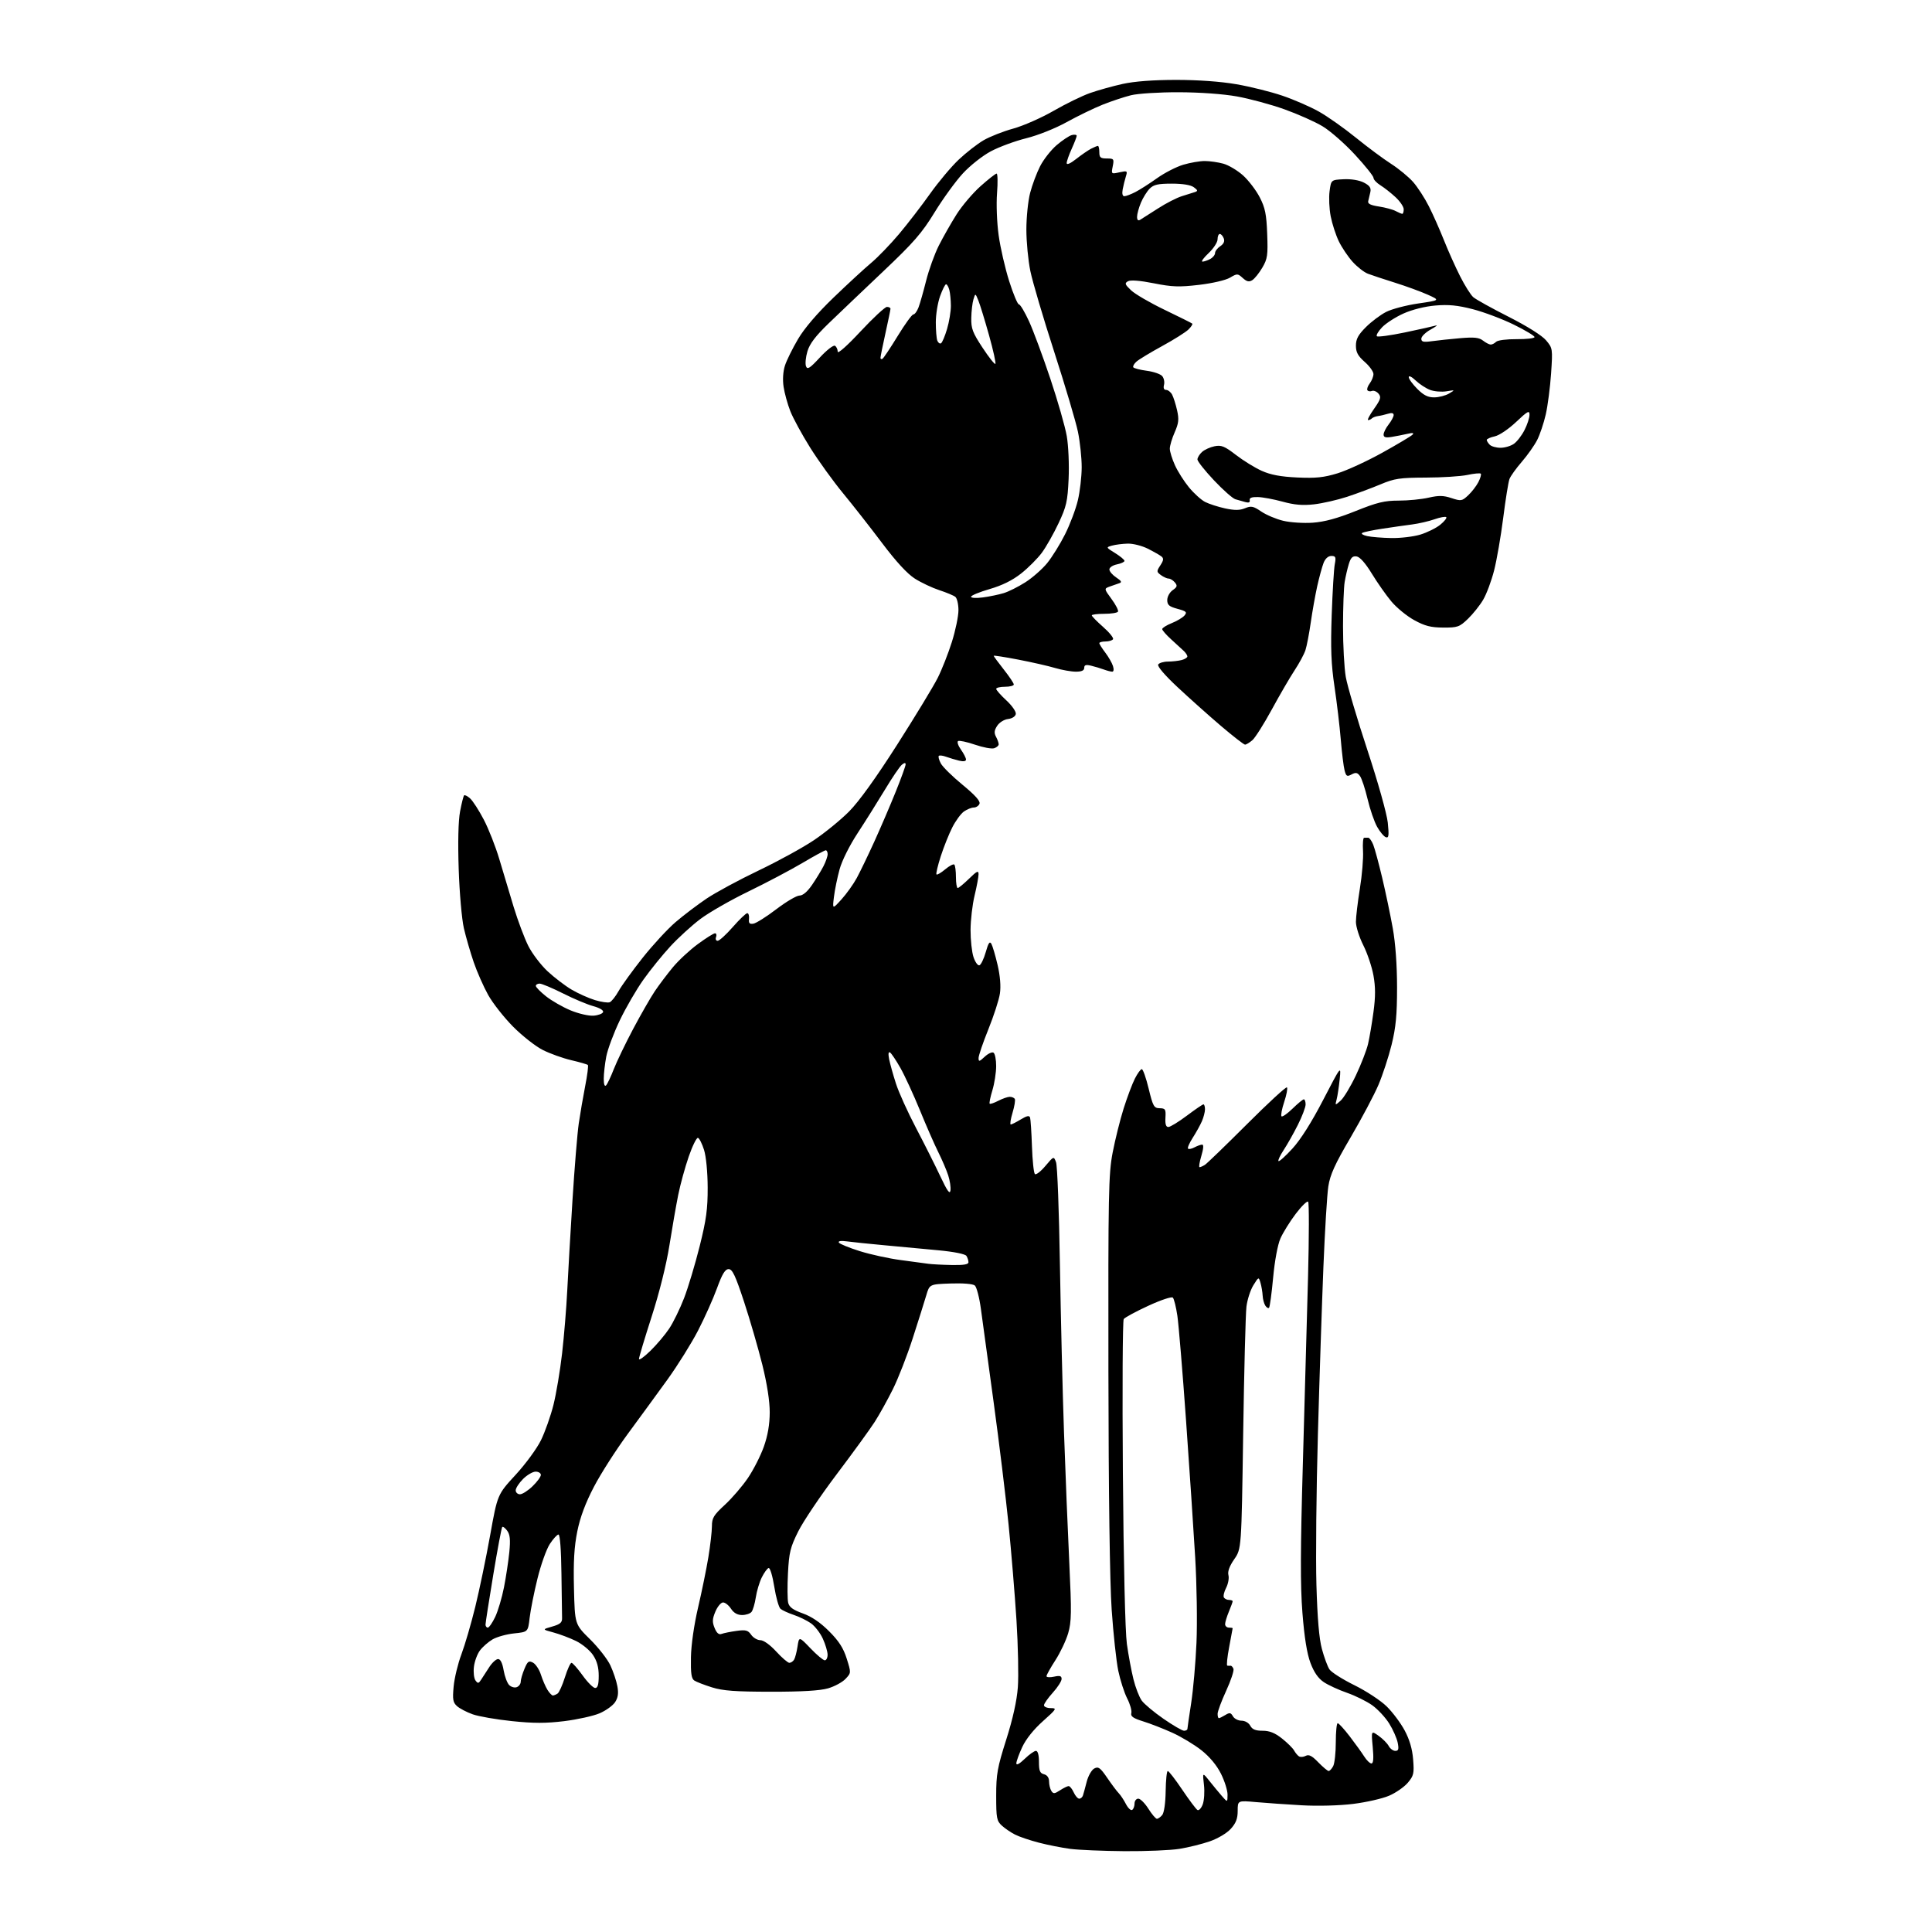 <?xml version="1.0" encoding="UTF-8" standalone="no"?>
<svg 
  version="1.1" 
  xmlns="http://www.w3.org/2000/svg" 
  xmlns:xlink="http://www.w3.org/1999/xlink" 
  xmlns:svg="http://www.w3.org/2000/svg"
  xmlns:rdf="http://www.w3.org/1999/02/22-rdf-syntax-ns#"
  xmlns:cc="http://creativecommons.org/ns#"
  xmlns:dc="http://purl.org/dc/elements/1.1/"
  viewBox="0 0 768 768"
  width="768"
  height="768"
>
<style>svg {background-color: white; }</style>"
<path stroke="none" fill="black" fill-rule="evenodd" d="M447.00,735.87C438.48,735.80 428.79,735.39 425.47,734.96C422.16,734.52 416.55,733.42 413.02,732.50C409.48,731.59 405.22,730.15 403.54,729.30C401.87,728.46 399.49,726.84 398.25,725.71C396.21,723.84 396.00,722.74 396.00,713.87C396.00,705.23 396.47,702.63 400.00,691.51C402.62,683.25 404.21,676.10 404.61,670.71C404.95,666.19 404.70,654.17 404.06,644.00C403.41,633.83 402.00,616.73 400.92,606.00C399.84,595.27 397.18,573.45 395.00,557.50C392.82,541.55 390.54,524.81 389.92,520.29C389.31,515.78 388.22,511.60 387.50,511.00C386.72,510.36 382.81,510.03 377.85,510.21C369.50,510.50 369.50,510.50 368.18,515.00C367.45,517.48 365.04,525.12 362.82,532.00C360.60,538.88 357.05,547.98 354.93,552.23C352.82,556.48 349.57,562.33 347.71,565.23C345.85,568.13 339.06,577.48 332.63,586.00C326.19,594.52 319.31,604.75 317.33,608.72C314.16,615.07 313.66,617.09 313.23,625.38C312.96,630.57 313.00,635.87 313.32,637.16C313.76,638.88 315.30,639.99 319.12,641.35C322.60,642.59 326.06,644.93 329.56,648.43C333.46,652.33 335.25,655.11 336.58,659.32C338.36,664.98 338.36,664.99 336.11,667.38C334.87,668.70 331.75,670.39 329.18,671.14C325.99,672.07 318.75,672.50 306.50,672.49C292.26,672.48 287.35,672.11 283.00,670.75C279.98,669.80 276.82,668.58 276.00,668.04C274.84,667.28 274.54,665.17 274.66,658.78C274.75,653.85 275.90,645.85 277.50,639.00C278.98,632.67 280.82,623.67 281.59,619.00C282.36,614.33 282.99,608.79 283.00,606.71C283.00,603.42 283.69,602.28 288.12,598.21C290.94,595.62 295.06,590.83 297.28,587.57C299.50,584.31 302.36,578.68 303.64,575.07C305.21,570.63 305.96,566.22 305.98,561.47C305.99,556.97 304.93,550.15 303.03,542.47C301.39,535.89 298.13,524.65 295.78,517.50C292.34,507.05 291.14,504.50 289.65,504.50C288.25,504.50 287.11,506.36 285.02,512.09C283.50,516.27 280.11,523.84 277.49,528.91C274.87,533.98 269.42,542.71 265.38,548.32C261.33,553.92 254.21,563.67 249.55,570.00C244.89,576.33 238.84,585.77 236.11,591.00C232.70,597.53 230.63,603.08 229.48,608.76C228.25,614.85 227.90,620.80 228.16,631.36C228.50,645.68 228.50,645.68 234.54,651.63C237.86,654.90 241.51,659.58 242.65,662.04C243.79,664.49 245.04,668.22 245.42,670.33C245.93,673.12 245.68,674.84 244.50,676.65C243.60,678.01 240.83,680.00 238.34,681.07C235.85,682.13 229.53,683.53 224.30,684.18C217.03,685.07 212.13,685.07 203.51,684.17C197.31,683.53 190.30,682.31 187.92,681.47C185.54,680.63 182.74,679.17 181.68,678.22C180.06,676.76 179.85,675.59 180.33,670.41C180.64,667.07 182.03,661.30 183.42,657.61C184.81,653.91 187.30,645.40 188.94,638.69C190.58,631.99 193.24,619.21 194.84,610.30C197.75,594.09 197.75,594.09 204.93,586.30C208.89,582.01 213.44,575.80 215.05,572.50C216.66,569.20 218.89,562.90 220.00,558.50C221.10,554.10 222.65,544.88 223.44,538.00C224.23,531.12 225.15,519.88 225.49,513.00C225.83,506.12 226.76,489.96 227.57,477.07C228.38,464.18 229.50,450.46 230.07,446.57C230.64,442.68 231.79,435.97 232.63,431.67C233.48,427.36 233.95,423.62 233.68,423.35C233.42,423.09 230.45,422.23 227.08,421.44C223.72,420.66 218.61,418.82 215.74,417.37C212.86,415.91 207.56,411.74 203.96,408.11C200.35,404.47 195.90,398.81 194.06,395.52C192.23,392.23 189.64,386.38 188.32,382.52C186.99,378.66 185.23,372.57 184.40,369.00C183.57,365.40 182.65,354.91 182.34,345.50C181.98,334.81 182.18,326.31 182.88,322.59C183.49,319.34 184.22,316.45 184.49,316.18C184.76,315.90 185.85,316.46 186.91,317.42C187.97,318.38 190.41,322.16 192.32,325.83C194.24,329.50 197.01,336.55 198.48,341.50C199.94,346.45 202.51,355.00 204.18,360.50C205.86,366.00 208.48,372.98 210.01,376.02C211.54,379.05 214.98,383.58 217.66,386.09C220.34,388.59 224.66,391.89 227.27,393.42C229.88,394.95 234.05,396.81 236.53,397.56C239.02,398.31 241.64,398.69 242.37,398.41C243.09,398.13 244.69,396.13 245.91,393.95C247.13,391.77 251.43,385.83 255.46,380.74C259.49,375.66 265.38,369.27 268.56,366.55C271.73,363.83 277.29,359.62 280.91,357.18C284.54,354.75 293.82,349.74 301.54,346.05C309.26,342.36 319.16,336.94 323.54,333.99C327.92,331.05 334.22,325.91 337.53,322.57C341.44,318.64 348.19,309.26 356.65,296.00C363.84,284.73 371.08,272.80 372.74,269.50C374.41,266.20 376.94,259.76 378.38,255.20C379.82,250.63 381.00,244.95 381.00,242.57C381.00,240.19 380.44,237.80 379.75,237.25C379.06,236.71 376.20,235.52 373.39,234.60C370.59,233.68 366.23,231.63 363.70,230.03C360.67,228.11 356.23,223.29 350.60,215.81C345.92,209.59 338.93,200.68 335.07,196.00C331.21,191.32 325.37,183.22 322.09,178.00C318.82,172.78 315.25,166.22 314.16,163.44C313.07,160.66 311.87,156.31 311.49,153.77C311.06,150.92 311.27,147.68 312.03,145.32C312.71,143.22 315.05,138.48 317.23,134.79C319.76,130.49 324.83,124.57 331.35,118.29C336.94,112.91 343.67,106.70 346.31,104.50C348.94,102.30 353.94,97.12 357.41,93.00C360.87,88.88 366.42,81.67 369.73,77.00C373.05,72.33 378.17,66.22 381.13,63.43C384.08,60.65 388.52,57.19 391.00,55.75C393.48,54.31 398.77,52.22 402.77,51.12C406.77,50.02 413.99,46.84 418.81,44.06C423.63,41.28 430.16,38.09 433.32,36.98C436.48,35.87 442.32,34.24 446.29,33.36C450.97,32.33 458.40,31.77 467.50,31.76C476.32,31.76 485.20,32.40 491.50,33.49C497.00,34.44 505.22,36.49 509.77,38.04C514.31,39.58 520.84,42.42 524.27,44.35C527.70,46.27 534.33,50.95 539.00,54.74C543.67,58.53 549.98,63.21 553.00,65.14C556.02,67.08 559.97,70.33 561.76,72.37C563.55,74.42 566.36,78.75 568.00,82.01C569.65,85.26 572.34,91.33 573.99,95.48C575.64,99.64 578.52,106.07 580.39,109.77C582.25,113.47 584.62,117.23 585.64,118.12C586.66,119.02 593.00,122.53 599.71,125.93C607.10,129.68 612.97,133.37 614.59,135.29C617.21,138.40 617.24,138.63 616.58,148.48C616.20,153.99 615.25,161.32 614.46,164.77C613.67,168.22 612.13,172.79 611.04,174.93C609.94,177.07 607.20,180.96 604.94,183.57C602.68,186.18 600.47,189.26 600.04,190.41C599.60,191.56 598.48,198.52 597.55,205.89C596.61,213.25 594.98,222.66 593.92,226.80C592.86,230.94 590.91,236.17 589.58,238.41C588.26,240.66 585.53,244.07 583.53,246.00C580.15,249.24 579.43,249.50 573.69,249.47C568.77,249.44 566.41,248.84 562.18,246.52C559.25,244.92 555.14,241.55 553.06,239.05C550.97,236.55 547.48,231.57 545.30,228.00C542.78,223.87 540.59,221.39 539.27,221.19C537.67,220.96 536.96,221.65 536.18,224.19C535.62,226.01 534.88,229.22 534.53,231.32C534.17,233.42 533.88,241.34 533.87,248.92C533.86,256.50 534.36,265.58 534.97,269.10C535.58,272.62 539.44,285.66 543.54,298.09C547.75,310.85 551.28,323.42 551.66,326.97C552.19,332.14 552.06,333.19 550.91,332.81C550.13,332.55 548.57,330.70 547.44,328.69C546.30,326.67 544.59,321.70 543.63,317.62C542.67,313.55 541.31,309.44 540.61,308.48C539.59,307.09 538.94,306.96 537.27,307.85C535.46,308.82 535.12,308.62 534.49,306.23C534.09,304.73 533.42,299.23 532.98,294.00C532.55,288.77 531.43,279.32 530.49,273.00C529.15,263.98 528.91,257.84 529.37,244.50C529.70,235.15 530.25,226.04 530.60,224.25C531.14,221.46 530.94,221.00 529.23,221.00C527.99,221.00 526.83,222.03 526.15,223.75C525.56,225.26 524.42,229.43 523.62,233.00C522.83,236.57 521.67,243.10 521.04,247.50C520.41,251.90 519.46,256.83 518.93,258.46C518.40,260.08 516.46,263.68 514.62,266.46C512.79,269.23 508.72,276.23 505.58,282.00C502.44,287.77 498.95,293.29 497.83,294.25C496.70,295.21 495.39,296.00 494.92,296.00C494.45,296.00 490.12,292.63 485.28,288.51C480.45,284.39 472.72,277.48 468.10,273.16C463.01,268.41 459.97,264.85 460.40,264.15C460.80,263.52 462.55,262.99 464.31,262.99C466.06,262.98 468.51,262.70 469.75,262.37C470.99,262.04 472.00,261.40 472.00,260.95C472.00,260.51 471.39,259.55 470.64,258.82C469.89,258.09 467.64,256.03 465.64,254.23C463.64,252.42 462.00,250.56 462.00,250.08C462.00,249.61 463.71,248.53 465.81,247.69C467.90,246.86 470.18,245.48 470.88,244.64C471.97,243.33 471.57,242.96 468.07,242.02C464.74,241.12 464.00,240.48 464.00,238.52C464.00,237.19 464.96,235.44 466.16,234.60C467.96,233.34 468.11,232.84 467.04,231.54C466.33,230.69 465.22,230.00 464.57,230.00C463.92,230.00 462.53,229.38 461.50,228.62C459.72,227.32 459.71,227.10 461.27,224.71C462.55,222.76 462.65,221.96 461.71,221.21C461.05,220.68 458.61,219.29 456.29,218.12C453.97,216.95 450.37,216.04 448.29,216.10C446.21,216.15 443.39,216.51 442.04,216.89C439.60,217.57 439.61,217.60 443.29,219.87C445.33,221.13 447.00,222.52 447.00,222.96C447.00,223.39 445.65,224.02 444.00,224.35C442.35,224.68 441.00,225.58 441.00,226.36C441.00,227.14 442.23,228.57 443.73,229.56C445.74,230.88 446.07,231.47 444.98,231.82C444.17,232.08 442.45,232.68 441.17,233.15C438.84,234.01 438.84,234.01 441.88,238.16C443.56,240.44 444.70,242.68 444.41,243.15C444.12,243.62 441.66,244.00 438.94,244.00C436.22,244.00 434.00,244.28 434.00,244.62C434.00,244.97 436.03,247.03 438.50,249.21C440.98,251.39 442.75,253.59 442.45,254.09C442.14,254.59 440.78,255.00 439.44,255.00C438.10,255.00 437.00,255.30 437.00,255.66C437.00,256.02 438.06,257.70 439.36,259.41C440.65,261.11 442.03,263.51 442.42,264.75C442.84,266.06 442.72,267.00 442.13,267.00C441.58,267.00 440.09,266.62 438.82,266.15C437.54,265.68 435.26,264.99 433.75,264.63C431.66,264.12 431.00,264.33 431.00,265.48C431.00,266.53 429.98,267.00 427.68,267.00C425.86,267.00 422.14,266.34 419.43,265.54C416.72,264.73 410.11,263.23 404.75,262.20C399.39,261.16 395.00,260.49 395.00,260.69C395.00,260.89 396.80,263.34 399.00,266.12C401.20,268.90 403.00,271.59 403.00,272.09C403.00,272.59 401.43,273.00 399.50,273.00C397.57,273.00 396.00,273.38 396.00,273.84C396.00,274.30 397.83,276.37 400.06,278.43C402.33,280.54 403.97,282.91 403.80,283.84C403.61,284.81 402.33,285.63 400.72,285.82C399.17,286.00 397.28,287.17 396.41,288.50C395.23,290.30 395.11,291.35 395.93,292.87C396.52,293.97 397.00,295.32 397.00,295.87C397.00,296.42 396.18,297.12 395.18,297.44C394.18,297.76 390.76,297.12 387.57,296.02C384.38,294.93 381.36,294.28 380.86,294.58C380.37,294.89 380.87,296.42 381.98,297.97C383.09,299.53 384.00,301.31 384.00,301.92C384.00,302.63 383.00,302.80 381.25,302.37C379.74,302.01 377.43,301.31 376.11,300.83C374.80,300.34 373.48,300.18 373.19,300.47C372.90,300.76 373.26,302.12 374.00,303.49C374.73,304.86 378.62,308.68 382.64,311.98C387.60,316.06 389.76,318.46 389.37,319.49C389.05,320.32 388.03,321.00 387.12,321.00C386.20,321.00 384.44,321.71 383.20,322.57C381.97,323.43 379.88,326.28 378.55,328.91C377.22,331.53 375.15,336.70 373.96,340.40C372.77,344.10 372.00,347.34 372.27,347.60C372.53,347.87 374.09,346.95 375.74,345.57C377.38,344.19 379.01,343.34 379.36,343.69C379.71,344.05 380.00,346.28 380.00,348.67C380.00,351.05 380.32,353.00 380.71,353.00C381.10,353.00 383.12,351.33 385.21,349.30C388.36,346.22 389.00,345.92 388.99,347.55C388.98,348.62 388.27,352.43 387.41,356.00C386.54,359.57 385.83,365.72 385.81,369.65C385.79,373.58 386.32,378.44 386.98,380.45C387.65,382.46 388.70,383.93 389.33,383.72C389.96,383.51 391.09,381.16 391.85,378.49C392.89,374.80 393.43,374.02 394.10,375.21C394.58,376.08 395.69,379.87 396.57,383.63C397.58,387.98 397.91,392.11 397.48,394.95C397.12,397.41 395.06,403.78 392.91,409.11C390.76,414.44 389.00,419.60 389.00,420.57C389.00,422.13 389.29,422.07 391.43,420.07C392.76,418.82 394.34,418.09 394.93,418.45C395.52,418.82 396.00,421.23 395.99,423.81C395.98,426.39 395.31,430.71 394.49,433.41C393.67,436.12 393.18,438.51 393.41,438.74C393.63,438.96 395.18,438.44 396.86,437.57C398.53,436.71 400.57,436.00 401.39,436.00C402.21,436.00 403.11,436.37 403.39,436.83C403.68,437.29 403.27,439.76 402.50,442.33C401.73,444.90 401.41,447.00 401.80,447.00C402.18,446.99 403.98,446.09 405.78,444.99C408.19,443.53 409.17,443.33 409.47,444.25C409.69,444.94 410.03,450.09 410.22,455.70C410.41,461.31 410.93,466.26 411.38,466.70C411.82,467.14 413.69,465.71 415.53,463.52C418.88,459.55 418.88,459.55 419.80,462.02C420.31,463.39 421.00,481.60 421.33,502.50C421.67,523.40 422.40,553.55 422.96,569.50C423.51,585.45 424.46,608.74 425.06,621.25C426.00,640.97 425.94,644.69 424.61,649.25C423.76,652.14 421.48,656.96 419.53,659.97C417.59,662.97 416.00,665.82 416.00,666.30C416.00,666.77 417.35,666.86 419.00,666.50C421.34,665.99 422.00,666.19 422.00,667.42C422.00,668.28 420.43,670.74 418.50,672.87C416.57,675.00 415.00,677.25 415.00,677.87C415.00,678.49 416.21,679.00 417.70,679.00C420.23,679.00 420.03,679.33 414.56,684.21C410.94,687.43 407.82,691.33 406.37,694.46C405.08,697.23 404.02,700.15 404.01,700.95C404.00,701.85 405.24,701.19 407.30,699.20C409.11,697.44 411.14,696.00 411.80,696.00C412.55,696.00 413.00,697.64 413.00,700.38C413.00,703.93 413.38,704.87 415.00,705.29C416.28,705.62 417.01,706.66 417.02,708.16C417.02,709.45 417.44,711.14 417.93,711.92C418.70,713.13 419.21,713.09 421.38,711.67C422.78,710.75 424.32,710.00 424.80,710.00C425.29,710.00 426.19,711.12 426.82,712.50C427.44,713.88 428.43,715.00 429.01,715.00C429.59,715.00 430.25,714.44 430.48,713.75C430.71,713.06 431.39,710.60 431.98,708.27C432.58,705.94 433.93,703.57 434.98,703.01C436.62,702.13 437.36,702.67 440.15,706.74C441.94,709.36 444.00,712.11 444.73,712.84C445.45,713.58 446.73,715.51 447.57,717.13C448.40,718.74 449.52,719.80 450.04,719.47C450.57,719.15 451.00,718.01 451.00,716.94C451.00,715.87 451.67,715.00 452.49,715.00C453.31,715.00 455.11,716.80 456.50,719.00C457.89,721.20 459.41,723.00 459.89,723.00C460.37,723.00 461.32,722.32 462.00,721.50C462.74,720.61 463.30,716.75 463.37,712.00C463.43,707.60 463.81,704.00 464.21,704.00C464.61,704.00 467.20,707.34 469.95,711.43C472.71,715.52 475.43,719.15 475.99,719.49C476.55,719.84 477.49,718.86 478.09,717.31C478.68,715.76 478.91,712.25 478.59,709.50C478.01,704.50 478.01,704.50 480.76,707.95C482.27,709.85 484.50,712.55 485.72,713.95C487.94,716.50 487.94,716.50 487.97,713.45C487.99,711.77 486.82,708.02 485.37,705.12C483.70,701.76 480.88,698.36 477.62,695.78C474.80,693.54 469.57,690.39 466.00,688.78C462.43,687.16 457.20,685.13 454.39,684.26C450.44,683.03 449.37,682.28 449.72,680.96C449.97,680.02 449.23,677.40 448.07,675.15C446.92,672.89 445.33,667.96 444.54,664.20C443.75,660.44 442.57,649.52 441.91,639.93C441.16,629.01 440.67,593.56 440.61,545.00C440.51,474.26 440.66,466.68 442.30,458.15C443.29,453.01 445.25,445.13 446.66,440.65C448.08,436.17 450.09,430.81 451.14,428.75C452.18,426.69 453.42,425.00 453.88,425.00C454.35,425.00 455.58,428.49 456.61,432.75C458.33,439.82 458.72,440.50 461.00,440.54C463.25,440.58 463.48,440.96 463.28,444.29C463.13,446.87 463.48,448.00 464.43,448.00C465.18,448.00 468.50,445.98 471.79,443.50C475.08,441.03 478.05,439.00 478.39,439.00C478.72,439.00 479.00,439.88 479.00,440.95C479.00,442.03 478.45,444.16 477.78,445.70C477.11,447.24 475.47,450.20 474.14,452.27C472.80,454.34 471.96,456.29 472.27,456.60C472.58,456.91 473.74,456.68 474.85,456.08C475.96,455.49 477.33,455.00 477.89,455.00C478.53,455.00 478.40,456.67 477.55,459.50C476.81,461.98 476.49,463.99 476.85,463.98C477.21,463.98 478.16,463.55 478.97,463.04C479.78,462.53 487.31,455.25 495.70,446.87C504.09,438.48 511.24,431.90 511.58,432.25C511.92,432.59 511.44,435.18 510.50,438.00C509.56,440.82 509.08,443.41 509.42,443.75C509.76,444.09 511.73,442.71 513.81,440.69C515.89,438.66 517.90,437.00 518.29,437.00C518.68,437.00 519.00,437.91 519.00,439.03C519.00,440.14 517.60,443.83 515.89,447.21C514.19,450.60 511.64,455.09 510.25,457.20C508.85,459.31 507.94,461.27 508.22,461.55C508.50,461.84 511.01,459.58 513.80,456.53C517.03,453.00 521.45,446.00 525.98,437.24C533.11,423.50 533.11,423.50 532.55,429.00C532.24,432.02 531.70,435.62 531.34,437.00C530.69,439.50 530.69,439.50 532.93,437.52C534.16,436.43 536.88,431.93 538.97,427.52C541.06,423.11 543.24,417.48 543.82,415.00C544.40,412.52 545.37,406.79 545.98,402.26C546.80,396.19 546.80,392.37 545.97,387.76C545.35,384.32 543.53,378.90 541.92,375.72C540.32,372.54 539.00,368.37 539.00,366.46C539.00,364.54 539.71,358.60 540.57,353.24C541.44,347.88 542.00,341.15 541.82,338.27C541.64,335.39 541.84,333.03 542.25,333.02C542.66,333.01 543.40,333.00 543.88,333.00C544.36,333.00 545.26,334.24 545.87,335.75C546.48,337.26 548.09,343.23 549.46,349.00C550.83,354.77 552.71,363.77 553.65,369.00C554.72,374.96 555.35,383.71 555.35,392.50C555.35,403.48 554.88,408.39 553.19,415.27C552.00,420.10 549.64,427.30 547.95,431.27C546.26,435.24 541.29,444.61 536.91,452.10C530.62,462.82 528.75,466.95 528.03,471.60C527.53,474.85 526.66,489.20 526.08,503.50C525.50,517.80 524.51,547.73 523.89,570.00C523.26,592.27 522.99,619.27 523.30,630.00C523.68,643.29 524.37,651.41 525.48,655.50C526.37,658.80 527.71,662.44 528.46,663.58C529.21,664.73 533.67,667.56 538.37,669.88C543.06,672.19 548.84,675.98 551.20,678.30C553.57,680.61 556.79,684.92 558.37,687.87C560.31,691.48 561.41,695.23 561.74,699.40C562.19,704.96 561.98,705.87 559.64,708.65C558.21,710.35 554.86,712.68 552.18,713.83C549.50,714.98 543.08,716.44 537.91,717.08C532.44,717.76 523.89,717.99 517.50,717.63C511.45,717.29 503.24,716.72 499.25,716.36C492.00,715.71 492.00,715.71 492.00,719.84C492.00,722.94 491.32,724.72 489.25,727.00C487.69,728.72 484.09,730.86 480.91,731.96C477.84,733.03 472.44,734.37 468.91,734.94C465.38,735.52 455.52,735.93 447.00,735.87zM528.16,704.00C528.58,704.00 529.40,703.13 529.96,702.07C530.53,701.00 531.00,696.73 531.00,692.57C531.00,688.40 531.34,685.00 531.76,685.00C532.18,685.00 534.34,687.36 536.55,690.25C538.76,693.14 541.36,696.74 542.31,698.25C543.27,699.76 544.55,701.00 545.17,701.00C545.94,701.00 546.10,698.99 545.68,694.46C545.07,687.91 545.07,687.91 548.04,690.03C549.67,691.19 551.47,693.01 552.04,694.07C552.61,695.13 553.79,696.00 554.66,696.00C555.92,696.00 556.12,695.32 555.61,692.75C555.25,690.96 553.73,687.53 552.23,685.13C550.73,682.72 547.70,679.46 545.50,677.88C543.30,676.31 538.80,674.08 535.50,672.93C532.20,671.79 528.03,669.87 526.24,668.68C524.01,667.19 522.34,664.78 520.93,661.04C519.54,657.35 518.51,650.94 517.74,641.20C516.88,630.22 516.92,616.12 517.91,581.66C518.63,556.82 519.55,523.45 519.97,507.50C520.38,491.55 520.40,478.14 520.01,477.70C519.63,477.27 517.40,479.44 515.06,482.53C512.73,485.62 509.99,490.03 508.98,492.33C507.90,494.78 506.71,501.19 506.09,507.90C505.51,514.17 504.78,519.56 504.46,519.87C504.15,520.19 503.47,519.78 502.96,518.97C502.45,518.16 501.98,516.38 501.92,515.00C501.85,513.62 501.47,511.38 501.08,510.00C500.35,507.50 500.35,507.50 498.22,510.93C497.05,512.82 495.82,516.65 495.48,519.43C495.14,522.22 494.55,545.01 494.18,570.09C493.50,615.67 493.50,615.67 490.63,619.82C488.72,622.57 487.95,624.69 488.32,626.13C488.64,627.33 488.22,629.60 487.41,631.18C486.59,632.76 486.19,634.50 486.52,635.03C486.85,635.56 487.77,636.00 488.56,636.00C489.35,636.00 490.00,636.24 490.00,636.53C490.00,636.82 489.32,638.68 488.50,640.65C487.68,642.63 487.00,644.86 487.00,645.62C487.00,646.38 487.68,647.00 488.50,647.00C489.32,647.00 490.00,647.11 490.00,647.25C490.00,647.39 489.38,650.76 488.61,654.75C487.85,658.74 487.52,662.05 487.87,662.12C488.21,662.18 488.79,662.20 489.16,662.15C489.52,662.10 490.04,662.66 490.32,663.38C490.60,664.11 489.30,668.03 487.43,672.10C485.56,676.17 484.03,680.29 484.02,681.25C484.01,682.21 484.23,683.00 484.51,683.00C484.80,683.00 485.95,682.44 487.07,681.75C488.79,680.70 489.27,680.77 490.11,682.25C490.65,683.21 492.19,684.00 493.51,684.00C494.91,684.00 496.38,684.85 497.00,686.00C497.78,687.47 499.09,688.00 501.90,688.00C504.67,688.00 506.80,688.85 509.61,691.08C511.75,692.78 513.91,694.92 514.41,695.83C514.92,696.75 515.79,697.81 516.36,698.18C516.93,698.55 518.14,698.46 519.04,697.98C520.29,697.31 521.53,697.95 524.04,700.55C525.89,702.45 527.74,704.00 528.16,704.00zM470.69,688.00C471.41,688.00 472.01,687.66 472.02,687.25C472.03,686.84 472.70,682.23 473.51,677.00C474.32,671.77 475.27,660.98 475.62,653.00C475.97,645.02 475.74,629.73 475.10,619.00C474.47,608.27 472.82,583.75 471.46,564.50C470.09,545.25 468.54,526.62 468.03,523.09C467.51,519.57 466.70,516.30 466.22,515.82C465.74,515.34 461.42,516.78 456.43,519.09C451.52,521.35 447.14,523.72 446.70,524.35C446.26,524.98 446.11,552.50 446.36,585.50C446.64,621.57 447.28,648.69 447.95,653.50C448.56,657.90 449.74,664.20 450.56,667.50C451.37,670.80 452.86,674.62 453.85,676.00C454.84,677.38 458.74,680.64 462.51,683.25C466.28,685.86 469.96,688.00 470.69,688.00zM219.77,673.98C220.17,673.98 221.01,673.64 221.63,673.23C222.25,672.83 223.57,669.91 224.56,666.75C225.55,663.59 226.73,661.00 227.18,661.00C227.63,661.00 229.62,663.25 231.60,666.00C233.57,668.75 235.82,671.00 236.59,671.00C237.61,671.00 238.00,669.65 238.00,666.15C238.00,662.77 237.31,660.27 235.73,657.90C234.48,656.03 231.44,653.52 228.98,652.32C226.52,651.12 222.47,649.59 220.00,648.93C215.50,647.72 215.50,647.72 219.50,646.58C222.66,645.68 223.49,644.97 223.43,643.22C223.39,642.00 223.28,634.02 223.18,625.50C223.07,616.10 222.61,610.00 222.01,610.00C221.47,610.00 219.92,611.69 218.57,613.75C217.22,615.81 215.01,622.00 213.66,627.50C212.30,633.00 210.90,640.03 210.54,643.12C209.89,648.73 209.89,648.73 204.40,649.30C201.39,649.61 197.52,650.68 195.81,651.68C194.11,652.68 191.84,654.66 190.78,656.09C189.72,657.51 188.64,660.43 188.39,662.59C188.13,664.74 188.41,667.17 189.01,668.00C189.96,669.31 190.26,669.26 191.30,667.63C191.96,666.60 193.42,664.35 194.54,662.63C195.66,660.91 197.22,659.50 198.01,659.50C198.93,659.50 199.72,661.11 200.20,663.95C200.62,666.39 201.61,669.04 202.40,669.83C203.20,670.62 204.55,671.00 205.42,670.67C206.29,670.34 207.00,669.36 207.00,668.50C207.00,667.64 207.66,665.35 208.47,663.42C209.74,660.37 210.20,660.04 211.89,660.94C212.96,661.52 214.38,663.68 215.03,665.74C215.69,667.81 216.86,670.51 217.63,671.75C218.41,672.99 219.37,673.99 219.77,673.98zM313.78,661.00C314.39,661.00 315.23,660.44 315.66,659.75C316.08,659.06 316.70,656.70 317.03,654.50C317.64,650.50 317.64,650.50 322.19,655.25C324.69,657.86 327.25,660.00 327.87,660.00C328.49,660.00 328.99,658.99 328.98,657.75C328.97,656.51 328.12,653.66 327.09,651.40C326.07,649.15 323.94,646.40 322.37,645.29C320.79,644.18 317.70,642.67 315.50,641.94C313.30,641.20 310.94,640.11 310.25,639.52C309.57,638.92 308.45,634.96 307.78,630.71C307.09,626.39 306.10,623.13 305.52,623.31C304.96,623.50 303.74,625.19 302.81,627.07C301.88,628.96 300.81,632.52 300.44,635.00C300.06,637.48 299.30,640.06 298.75,640.75C298.20,641.44 296.51,642.00 294.99,642.00C293.15,642.00 291.68,641.17 290.59,639.50C289.69,638.12 288.27,637.00 287.43,637.00C286.59,637.00 285.22,638.63 284.38,640.63C283.14,643.59 283.09,644.80 284.08,647.18C284.91,649.20 285.77,649.92 286.85,649.50C287.71,649.18 290.37,648.64 292.76,648.31C296.46,647.80 297.33,648.03 298.61,649.86C299.44,651.04 301.08,652.00 302.27,652.00C303.54,652.00 306.11,653.84 308.55,656.50C310.82,658.98 313.18,661.00 313.78,661.00zM193.91,647.00C194.41,647.00 195.73,645.09 196.85,642.75C197.96,640.41 199.53,635.12 200.34,631.00C201.15,626.88 202.10,620.58 202.46,617.00C202.94,612.07 202.74,610.02 201.63,608.50C200.82,607.40 199.93,606.73 199.65,607.01C199.37,607.29 197.76,615.87 196.07,626.06C194.38,636.26 193.00,645.14 193.00,645.80C193.00,646.46 193.41,647.00 193.91,647.00zM206.70,594.00C207.64,594.00 209.89,592.56 211.70,590.80C213.52,589.05 215.00,587.02 215.00,586.30C215.00,585.59 214.07,585.00 212.92,585.00C211.78,585.00 209.53,586.32 207.92,587.92C206.32,589.53 205.00,591.56 205.00,592.42C205.00,593.29 205.77,594.00 206.70,594.00zM258.56,536.96C261.07,534.51 264.44,530.52 266.04,528.10C267.65,525.68 270.30,520.25 271.93,516.03C273.56,511.80 276.34,502.53 278.12,495.42C280.77,484.84 281.34,480.60 281.31,472.00C281.29,465.87 280.68,459.66 279.86,457.08C279.09,454.64 278.01,452.50 277.46,452.32C276.92,452.14 275.26,455.48 273.79,459.74C272.31,464.01 270.43,470.88 269.60,475.00C268.77,479.12 267.19,488.18 266.09,495.13C264.88,502.76 262.09,513.93 259.04,523.37C256.27,531.97 254.00,539.54 254.00,540.21C254.00,540.87 256.05,539.41 258.56,536.96zM378.25,502.86C383.06,502.96 385.00,502.64 384.98,501.75C384.98,501.06 384.61,499.93 384.17,499.24C383.69,498.49 379.24,497.59 372.94,497.00C367.20,496.45 357.55,495.55 351.50,495.00C345.45,494.44 338.78,493.76 336.68,493.47C334.28,493.15 333.08,493.32 333.47,493.95C333.80,494.49 337.55,496.02 341.79,497.35C346.03,498.68 353.32,500.27 358.00,500.89C362.68,501.51 367.62,502.18 369.00,502.37C370.38,502.57 374.54,502.79 378.25,502.86zM377.82,473.23C378.00,471.99 377.60,469.29 376.93,467.23C376.27,465.18 374.49,461.02 372.98,458.00C371.47,454.98 368.18,447.47 365.67,441.32C363.15,435.17 359.68,427.63 357.95,424.57C356.22,421.51 354.35,418.72 353.80,418.37C353.14,417.97 353.03,418.95 353.46,421.12C353.84,422.98 355.05,427.32 356.16,430.76C357.26,434.21 360.83,442.08 364.07,448.26C367.32,454.44 371.67,463.10 373.74,467.50C376.54,473.45 377.58,474.92 377.82,473.23zM240.93,431.45C241.44,430.93 242.82,428.02 243.99,425.00C245.17,421.98 248.64,414.77 251.70,409.00C254.77,403.23 258.64,396.48 260.31,394.00C261.98,391.52 265.18,387.28 267.42,384.57C269.66,381.85 274.13,377.69 277.36,375.32C280.58,372.94 283.67,371.00 284.22,371.00C284.77,371.00 284.95,371.68 284.64,372.50C284.32,373.33 284.61,373.99 285.28,373.99C285.95,373.98 288.67,371.51 291.31,368.49C293.96,365.47 296.54,363.00 297.05,363.00C297.56,363.00 297.87,364.01 297.74,365.25C297.55,367.00 297.94,367.43 299.50,367.17C300.60,366.99 304.70,364.40 308.61,361.42C312.52,358.44 316.66,356.00 317.81,356.00C319.15,356.00 320.95,354.47 322.81,351.75C324.41,349.41 326.46,346.06 327.36,344.30C328.26,342.54 329.00,340.40 329.00,339.55C329.00,338.70 328.66,338.00 328.25,338.00C327.83,338.00 323.67,340.26 319.00,343.03C314.32,345.80 304.65,350.91 297.50,354.38C290.35,357.85 281.73,362.79 278.35,365.36C274.96,367.92 269.65,372.77 266.54,376.13C263.43,379.49 258.60,385.45 255.81,389.37C253.02,393.29 248.77,400.60 246.37,405.62C243.97,410.63 241.55,417.11 241.00,420.00C240.45,422.90 240.00,426.88 240.00,428.84C240.00,431.04 240.35,432.04 240.93,431.45zM235.92,403.75C237.81,403.61 239.52,402.96 239.74,402.31C239.97,401.61 238.36,400.64 235.85,399.96C233.50,399.33 228.08,397.05 223.81,394.90C219.54,392.76 215.36,391.00 214.52,391.00C213.68,391.00 213.00,391.41 213.00,391.92C213.00,392.42 214.83,394.28 217.07,396.06C219.31,397.83 223.70,400.34 226.82,401.64C229.94,402.94 234.04,403.89 235.92,403.75zM334.52,357.50C336.51,355.30 339.25,351.48 340.59,349.00C341.93,346.52 345.08,340.00 347.58,334.50C350.08,329.00 353.90,320.10 356.06,314.73C358.23,309.36 360.00,304.46 360.00,303.86C360.00,303.12 359.50,303.17 358.49,304.01C357.65,304.70 354.64,309.14 351.79,313.88C348.93,318.62 344.07,326.37 340.98,331.09C337.69,336.11 334.68,342.14 333.74,345.59C332.85,348.84 331.84,353.75 331.51,356.50C330.89,361.50 330.89,361.50 334.52,357.50zM390.75,237.48C393.36,237.13 397.07,236.36 399.00,235.77C400.93,235.19 404.79,233.25 407.59,231.47C410.39,229.69 414.28,226.27 416.25,223.87C418.21,221.46 421.43,216.29 423.39,212.36C425.36,208.43 427.65,202.36 428.47,198.86C429.30,195.36 429.98,189.44 429.99,185.71C429.99,181.97 429.32,175.65 428.50,171.65C427.67,167.66 423.44,153.39 419.09,139.94C414.74,126.50 410.46,112.03 409.59,107.79C408.71,103.55 408.00,96.11 408.00,91.25C408.00,86.39 408.67,79.84 409.49,76.69C410.31,73.54 412.09,68.77 413.45,66.10C414.81,63.42 417.77,59.64 420.02,57.71C422.28,55.78 425.00,53.97 426.06,53.69C427.13,53.42 428.00,53.55 428.00,53.98C428.00,54.42 427.11,56.74 426.02,59.14C424.93,61.54 424.03,64.10 424.02,64.83C424.01,65.65 425.45,65.03 427.75,63.23C429.81,61.61 432.48,59.77 433.68,59.14C434.89,58.52 436.12,58.00 436.43,58.00C436.75,58.00 437.00,59.12 437.00,60.50C437.00,62.61 437.47,63.00 439.98,63.00C442.77,63.00 442.91,63.19 442.33,66.11C441.71,69.19 441.74,69.22 445.00,68.50C448.12,67.82 448.25,67.90 447.55,70.14C447.15,71.44 446.58,73.74 446.29,75.25C445.97,76.97 446.21,78.00 446.94,78.00C447.58,78.00 449.54,77.26 451.30,76.36C453.06,75.46 456.95,72.97 459.94,70.84C462.93,68.71 467.62,66.30 470.37,65.48C473.11,64.67 476.97,64.00 478.93,64.01C480.89,64.01 484.22,64.49 486.32,65.07C488.42,65.66 491.94,67.76 494.15,69.75C496.35,71.74 499.33,75.65 500.77,78.44C502.92,82.62 503.44,85.16 503.73,93.00C504.05,101.47 503.84,102.92 501.79,106.40C500.53,108.55 498.74,110.78 497.81,111.36C496.52,112.17 495.62,111.97 494.02,110.52C492.00,108.69 491.81,108.68 488.93,110.38C487.23,111.39 481.91,112.62 476.61,113.24C468.73,114.16 465.96,114.07 458.65,112.61C453.15,111.52 449.42,111.23 448.39,111.80C446.98,112.59 447.15,113.06 449.64,115.42C451.21,116.91 457.23,120.41 463.00,123.18C468.77,125.96 473.70,128.41 473.94,128.64C474.19,128.87 473.51,129.92 472.44,130.97C471.38,132.03 466.68,134.99 462.00,137.55C457.32,140.11 452.72,142.90 451.77,143.74C450.82,144.58 450.25,145.60 450.50,146.00C450.75,146.41 453.17,147.03 455.87,147.39C458.58,147.75 461.34,148.70 462.01,149.52C462.69,150.33 463.00,151.89 462.71,152.99C462.38,154.28 462.68,155.00 463.56,155.00C464.31,155.00 465.38,155.84 465.93,156.87C466.48,157.90 467.37,160.70 467.91,163.10C468.72,166.70 468.55,168.22 466.95,171.86C465.88,174.28 465.01,177.21 465.02,178.38C465.03,179.54 465.95,182.50 467.06,184.94C468.17,187.39 470.67,191.33 472.62,193.71C474.57,196.09 477.45,198.70 479.03,199.52C480.61,200.33 484.20,201.49 487.01,202.10C490.81,202.91 492.84,202.89 494.92,202.03C497.36,201.02 498.20,201.19 501.35,203.33C503.34,204.69 507.28,206.35 510.10,207.02C512.92,207.70 518.21,208.04 521.87,207.78C526.51,207.45 531.65,206.05 538.87,203.15C547.46,199.70 550.36,199.00 556.03,199.00C559.78,199.00 565.12,198.47 567.90,197.83C571.92,196.91 573.79,196.94 576.99,198.00C580.80,199.25 581.17,199.19 583.61,196.91C585.03,195.59 586.86,193.22 587.67,191.66C588.48,190.09 588.91,188.58 588.63,188.29C588.34,188.01 585.95,188.23 583.30,188.80C580.66,189.36 573.23,189.83 566.79,189.85C556.43,189.89 554.35,190.20 548.79,192.53C545.33,193.99 539.35,196.21 535.50,197.48C531.65,198.74 525.74,200.09 522.36,200.48C517.83,200.99 514.55,200.71 509.86,199.42C506.36,198.46 501.93,197.63 500.00,197.59C497.59,197.53 496.59,197.91 496.78,198.83C496.96,199.72 496.39,199.96 495.03,199.58C493.91,199.26 492.14,198.76 491.08,198.46C490.03,198.16 486.20,194.78 482.58,190.94C478.96,187.10 476.00,183.37 476.00,182.64C476.00,181.91 476.82,180.57 477.82,179.67C478.81,178.76 481.06,177.74 482.81,177.39C485.51,176.85 486.80,177.37 491.30,180.84C494.22,183.10 498.83,185.94 501.55,187.16C505.12,188.76 509.06,189.50 515.69,189.81C523.04,190.15 526.24,189.82 531.69,188.15C535.43,187.00 543.45,183.31 549.50,179.95C555.55,176.59 560.95,173.37 561.50,172.79C562.19,172.07 561.57,171.97 559.50,172.45C557.85,172.83 555.04,173.38 553.25,173.68C550.81,174.08 550.00,173.85 550.00,172.74C550.00,171.93 550.90,170.13 552.00,168.73C553.10,167.33 554.00,165.64 554.00,164.98C554.00,164.18 553.23,164.01 551.75,164.47C550.51,164.85 548.72,165.27 547.77,165.39C546.82,165.52 545.73,165.94 545.35,166.31C544.98,166.69 544.30,167.00 543.85,167.00C543.41,167.00 544.45,165.00 546.18,162.55C548.85,158.75 549.12,157.85 548.00,156.50C547.27,155.63 546.09,155.13 545.37,155.41C544.65,155.69 543.84,155.55 543.56,155.10C543.29,154.66 543.71,153.44 544.50,152.40C545.29,151.35 545.95,149.70 545.97,148.72C545.99,147.74 544.42,145.56 542.50,143.87C539.79,141.49 539.00,140.03 539.00,137.40C539.00,134.77 539.90,133.10 542.96,130.04C545.14,127.86 548.76,125.14 551.02,123.99C553.27,122.84 559.03,121.33 563.81,120.63C572.50,119.36 572.50,119.36 567.50,117.12C564.75,115.89 558.90,113.75 554.50,112.37C550.10,110.99 545.27,109.39 543.76,108.81C542.25,108.24 539.53,106.11 537.70,104.09C535.87,102.07 533.40,98.39 532.20,95.92C531.01,93.45 529.55,88.97 528.97,85.97C528.39,82.96 528.19,78.47 528.53,76.00C529.13,71.50 529.13,71.50 534.13,71.25C537.16,71.11 540.31,71.63 542.16,72.58C544.47,73.78 545.09,74.68 544.74,76.33C544.48,77.52 544.10,79.15 543.89,79.94C543.61,80.98 544.79,81.58 548.13,82.09C550.67,82.48 553.68,83.29 554.81,83.90C555.94,84.50 557.12,85.00 557.43,85.00C557.75,85.00 558.00,84.19 558.00,83.20C558.00,82.20 556.54,80.04 554.75,78.38C552.96,76.72 550.26,74.59 548.75,73.66C547.24,72.72 546.00,71.40 546.00,70.72C546.00,70.03 542.68,65.88 538.62,61.49C534.56,57.09 528.77,52.02 525.75,50.21C522.73,48.39 515.89,45.35 510.55,43.44C505.21,41.53 496.71,39.24 491.67,38.33C486.14,37.35 476.94,36.69 468.50,36.67C460.67,36.65 452.32,37.18 449.55,37.87C446.82,38.55 441.75,40.24 438.29,41.62C434.82,43.01 428.41,46.12 424.05,48.53C419.52,51.04 412.62,53.79 407.97,54.95C403.49,56.06 397.15,58.40 393.87,60.15C390.55,61.92 385.61,65.83 382.71,68.98C379.84,72.10 374.80,79.05 371.50,84.44C366.46,92.68 363.20,96.41 351.10,107.87C343.19,115.37 333.44,124.65 329.45,128.50C324.18,133.59 321.86,136.64 320.96,139.67C320.28,141.97 320.03,144.63 320.40,145.59C320.95,147.04 321.89,146.44 325.95,142.06C328.64,139.15 331.32,137.08 331.91,137.45C332.51,137.82 333.00,138.87 333.00,139.80C333.00,140.78 336.77,137.44 342.08,131.74C347.08,126.38 351.80,122.00 352.58,122.00C353.36,122.00 353.99,122.34 353.98,122.75C353.97,123.16 353.07,127.53 351.98,132.45C350.89,137.37 350.00,141.79 350.00,142.26C350.00,142.73 350.36,142.89 350.81,142.62C351.25,142.34 353.97,138.27 356.85,133.56C359.73,128.85 362.52,125.00 363.06,125.00C363.61,125.00 364.53,123.76 365.11,122.25C365.69,120.74 367.06,115.94 368.15,111.59C369.24,107.25 371.51,100.95 373.20,97.61C374.89,94.26 378.05,88.71 380.22,85.26C382.40,81.82 386.70,76.75 389.79,74.00C392.87,71.25 395.75,69.00 396.17,69.00C396.59,69.00 396.67,72.51 396.34,76.79C396.00,81.20 396.28,88.49 396.98,93.54C397.66,98.47 399.55,106.66 401.16,111.75C402.77,116.84 404.52,121.00 405.04,121.00C405.56,121.00 407.37,124.04 409.07,127.75C410.76,131.46 414.57,141.70 417.51,150.50C420.46,159.30 423.41,169.60 424.06,173.38C424.72,177.22 425.05,184.74 424.79,190.38C424.38,199.35 423.92,201.35 420.79,208.00C418.85,212.12 415.87,217.39 414.16,219.71C412.45,222.02 408.75,225.73 405.93,227.96C402.48,230.69 398.41,232.70 393.41,234.16C389.33,235.34 386.00,236.72 386.00,237.22C386.00,237.72 388.10,237.84 390.75,237.48zM553.07,213.88C556.68,213.95 561.86,213.33 564.57,212.52C567.28,211.70 570.85,209.94 572.50,208.61C574.15,207.27 575.23,205.91 574.91,205.58C574.58,205.25 572.48,205.63 570.24,206.42C568.00,207.21 563.99,208.13 561.33,208.48C558.68,208.82 553.35,209.58 549.50,210.17C545.65,210.75 542.05,211.51 541.50,211.85C540.95,212.18 541.85,212.75 543.50,213.11C545.15,213.47 549.46,213.82 553.07,213.88zM596.48,178.00C598.17,178.00 600.56,177.30 601.79,176.43C603.02,175.57 604.92,173.12 606.01,170.97C607.11,168.83 608.00,166.10 608.00,164.89C608.00,163.00 607.28,163.39 602.69,167.73C599.70,170.56 595.98,173.07 594.19,173.46C592.43,173.84 591.00,174.48 591.00,174.88C591.00,175.28 591.54,176.14 592.20,176.80C592.86,177.46 594.78,178.00 596.48,178.00zM570.15,157.96C571.99,157.95 574.62,157.26 576.00,156.45C578.48,154.98 578.48,154.97 574.99,155.55C573.06,155.87 570.13,155.62 568.49,155.00C566.85,154.38 564.26,152.69 562.75,151.25C561.20,149.77 560.00,149.19 560.00,149.91C560.00,150.62 561.53,152.73 563.40,154.60C565.94,157.14 567.65,157.99 570.15,157.96zM395.68,144.66C395.96,144.37 394.84,139.27 393.17,133.32C391.51,127.37 389.60,121.15 388.93,119.50C387.72,116.50 387.72,116.50 386.96,119.00C386.54,120.38 386.15,123.70 386.10,126.39C386.01,130.60 386.63,132.23 390.58,138.22C393.10,142.05 395.39,144.94 395.68,144.66zM374.08,136.45C374.56,136.16 375.63,133.60 376.47,130.78C377.31,127.95 377.99,123.81 377.99,121.57C377.98,119.33 377.70,116.49 377.37,115.25C377.04,114.01 376.46,113.00 376.08,113.00C375.70,113.00 374.63,115.14 373.69,117.75C372.76,120.36 371.99,125.05 372.00,128.17C372.00,131.29 372.27,134.55 372.60,135.41C372.94,136.28 373.60,136.75 374.08,136.45zM592.55,136.97C593.13,136.99 594.10,136.50 594.72,135.88C595.35,135.25 598.93,134.79 602.92,134.82C606.81,134.86 610.00,134.49 610.00,133.99C610.00,133.50 606.29,131.27 601.75,129.04C597.21,126.81 589.90,124.06 585.50,122.92C579.41,121.35 575.84,121.00 570.57,121.45C566.42,121.81 561.36,123.07 557.92,124.62C554.77,126.03 550.95,128.49 549.42,130.08C547.89,131.68 546.95,133.29 547.33,133.66C547.70,134.03 552.73,133.35 558.51,132.14C564.28,130.93 569.79,129.70 570.75,129.41C571.71,129.12 570.81,129.82 568.75,130.97C566.69,132.11 565.00,133.76 565.00,134.63C565.00,135.91 565.79,136.10 569.25,135.62C571.59,135.30 576.65,134.76 580.50,134.43C585.99,133.96 587.93,134.16 589.50,135.38C590.60,136.24 591.97,136.95 592.55,136.97zM477.99,104.00C478.62,104.00 480.00,103.53 481.07,102.96C482.13,102.40 483.00,101.33 483.00,100.59C483.00,99.85 483.93,98.63 485.07,97.87C486.45,96.95 486.91,95.92 486.46,94.75C486.09,93.79 485.38,93.00 484.89,93.00C484.40,93.00 484.00,93.96 484.00,95.13C484.00,96.30 482.39,98.78 480.43,100.63C478.46,102.48 477.37,104.00 477.99,104.00zM453.25,87.36C453.94,86.94 457.12,84.92 460.32,82.86C463.52,80.79 467.80,78.60 469.82,77.98C471.84,77.36 474.18,76.63 475.00,76.35C476.24,75.94 476.16,75.61 474.56,74.43C473.32,73.52 470.14,73.00 465.81,73.00C460.36,73.00 458.61,73.39 457.02,74.98C455.94,76.06 454.36,78.59 453.52,80.60C452.69,82.60 452.00,85.12 452.00,86.18C452.00,87.47 452.42,87.86 453.25,87.36z" />

</svg>